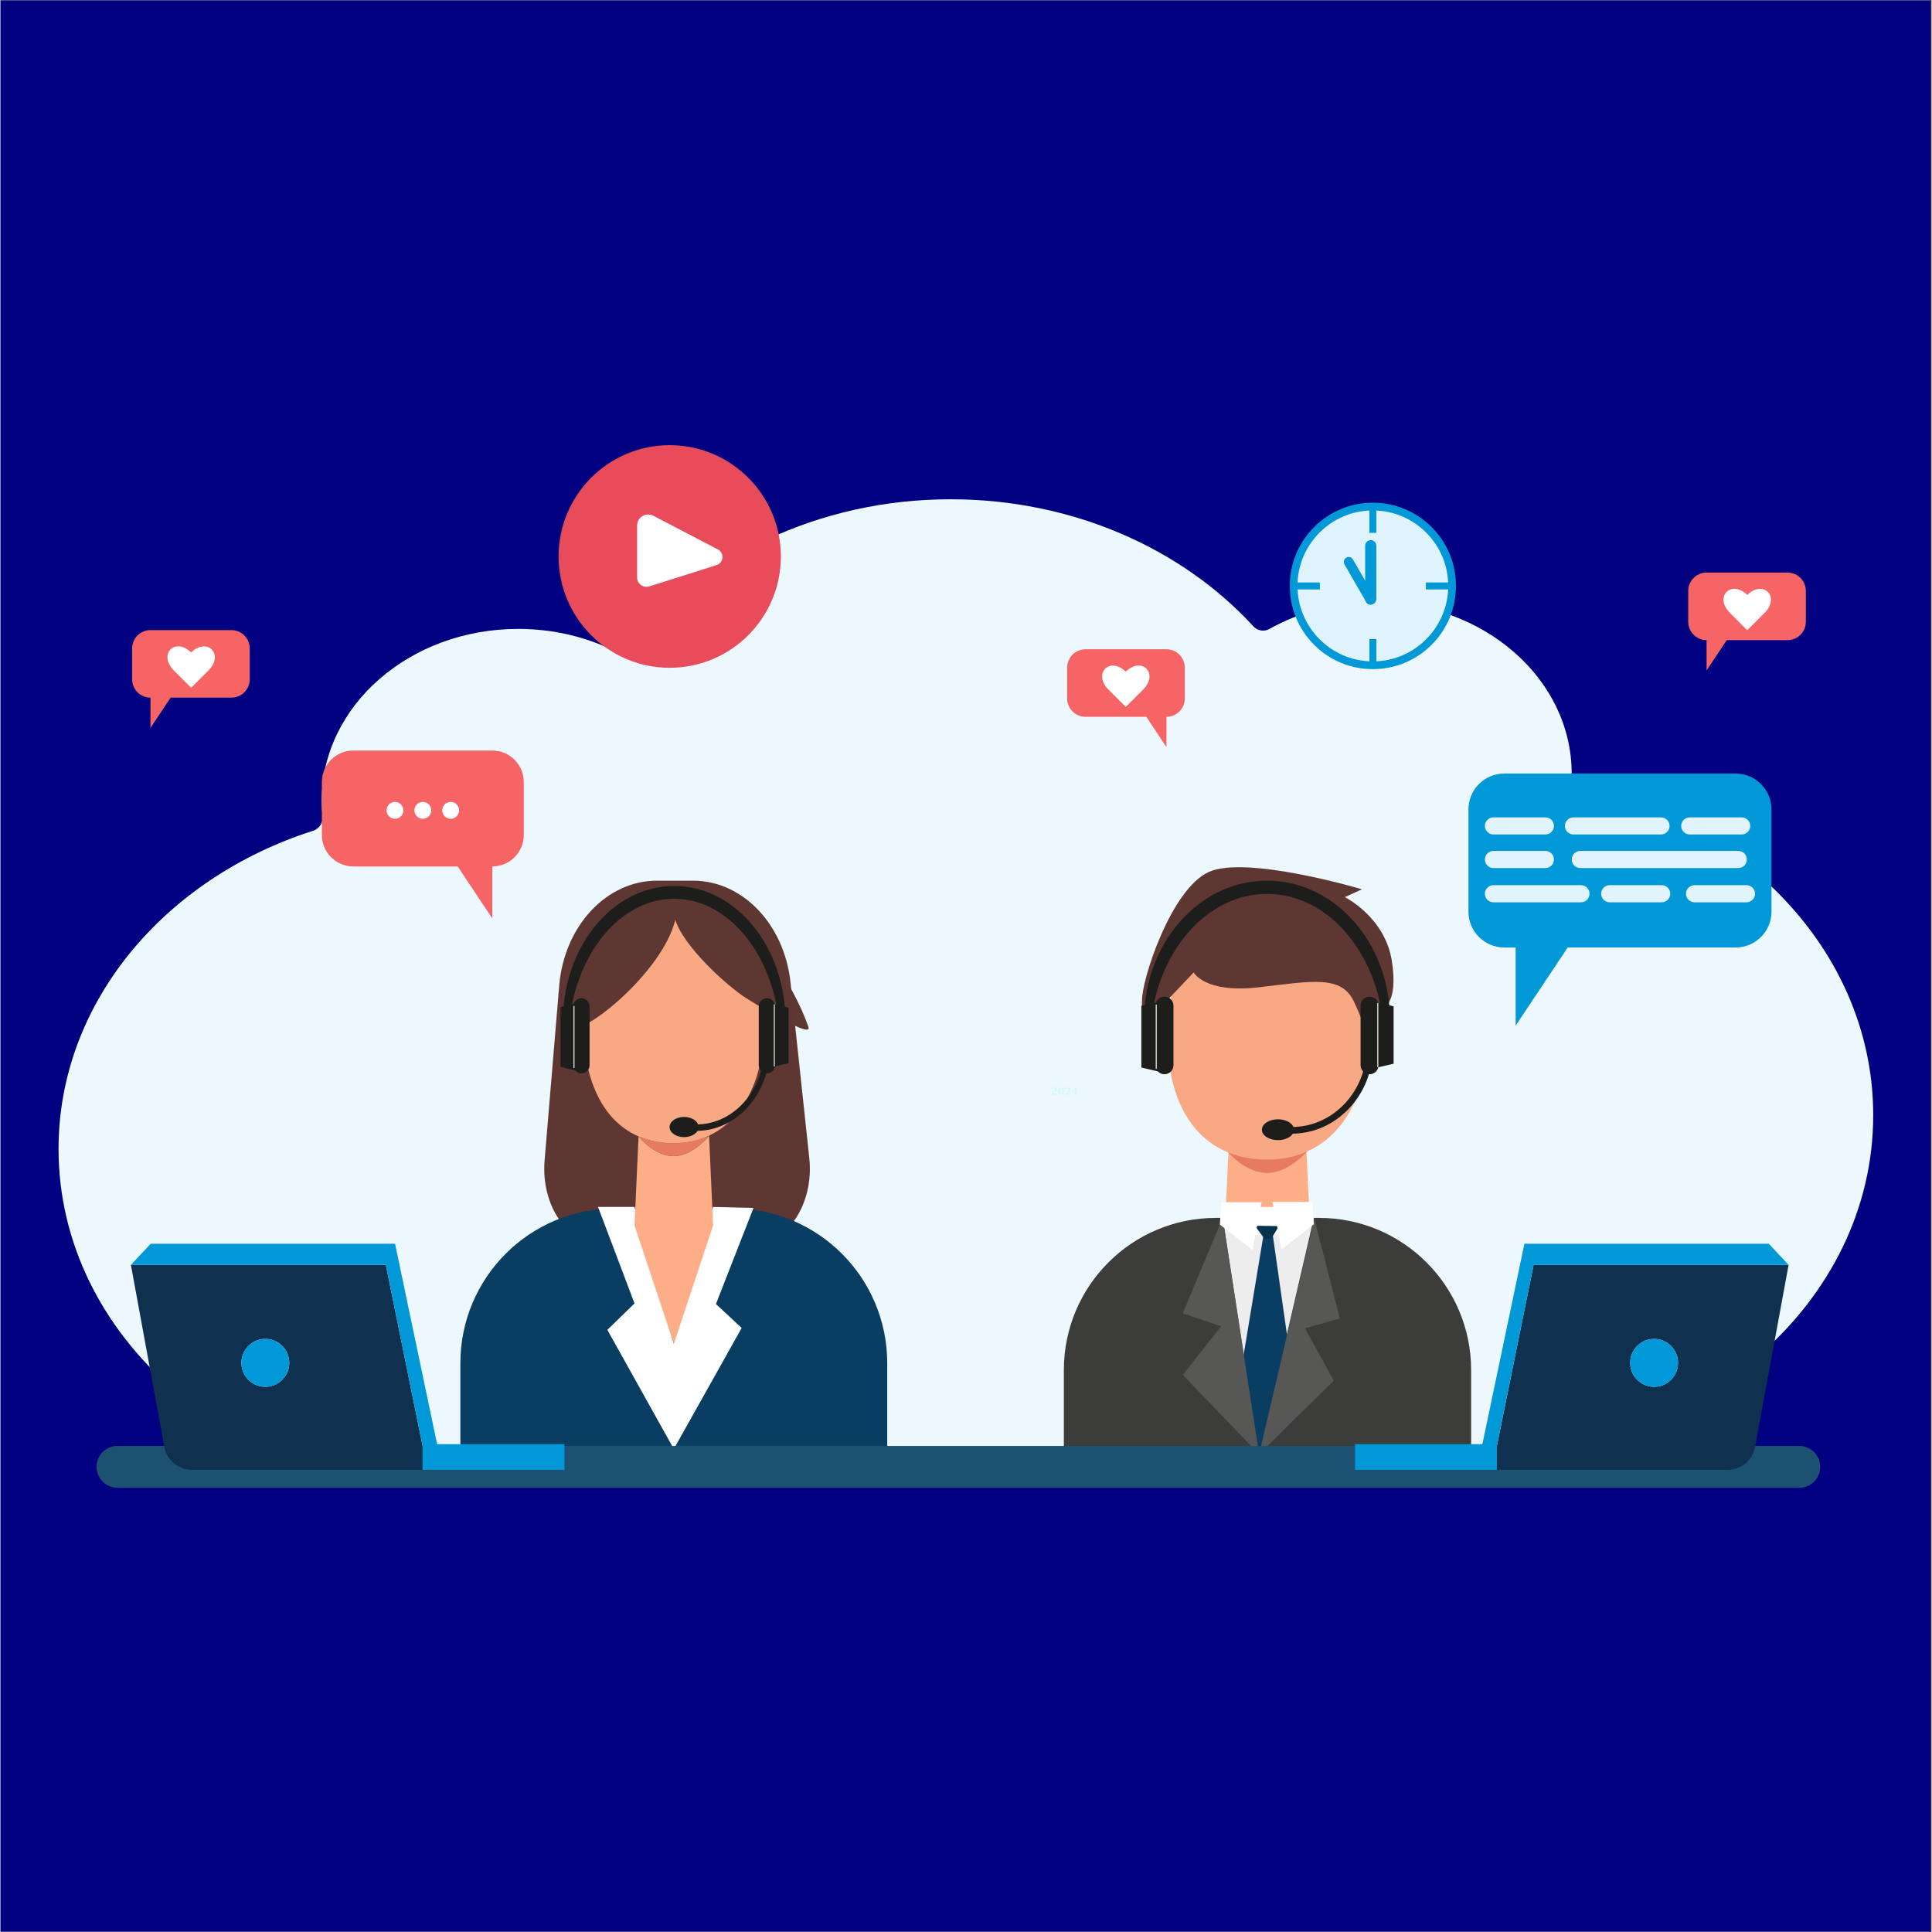 <svg xmlns="http://www.w3.org/2000/svg" xmlns:xlink="http://www.w3.org/1999/xlink" width="300" zoomAndPan="magnify" viewBox="0 0 224.88 225" height="300" preserveAspectRatio="xMidYMid meet" version="1.0"><rect x="0" y="0" width="224.88" height="225" fill="#333333" stroke="none"/><defs><g/><clipPath id="35547df1fb"><path d="M 0 0.059 L 224.762 0.059 L 224.762 224.938 L 0 224.938 Z M 0 0.059 " clip-rule="nonzero"/></clipPath><clipPath id="6c062c10c6"><path d="M 6.758 58 L 218.09 58 L 218.09 173.262 L 6.758 173.262 Z M 6.758 58 " clip-rule="nonzero"/></clipPath><clipPath id="a09581e11e"><path d="M 11 168.207 L 212 168.207 L 212 173.262 L 11 173.262 Z M 11 168.207 " clip-rule="nonzero"/></clipPath><clipPath id="ef3f6ad946"><path d="M 64 51.848 L 91 51.848 L 91 78 L 64 78 Z M 64 51.848 " clip-rule="nonzero"/></clipPath></defs><g clip-path="url(#35547df1fb)"><path fill="#ffffff" d="M 0 0.059 L 224.879 0.059 L 224.879 224.941 L 0 224.941 Z M 0 0.059 " fill-opacity="1" fill-rule="nonzero"/><path fill="#000080" d="M 0 0.059 L 224.879 0.059 L 224.879 224.941 L 0 224.941 Z M 0 0.059 " fill-opacity="1" fill-rule="nonzero"/></g><g clip-path="url(#6c062c10c6)"><path fill="#ecf8fd" d="M 51.918 173.246 C 26.977 173.246 6.758 155.586 6.758 133.805 C 6.758 116.777 19.113 102.27 36.418 96.746 C 37.125 96.52 37.582 95.809 37.504 95.047 C 37.441 94.445 37.41 93.84 37.41 93.227 C 37.41 82.191 47.652 73.242 60.289 73.242 C 64.352 73.242 68.172 74.168 71.477 75.793 C 71.691 75.898 71.914 75.945 72.141 75.945 C 72.598 75.945 73.051 75.734 73.352 75.348 C 81.484 64.961 95.156 58.145 110.652 58.145 C 124.914 58.145 137.629 63.922 145.906 72.938 C 146.207 73.266 146.617 73.441 147.035 73.441 C 147.285 73.441 147.539 73.379 147.773 73.246 C 151.328 71.254 155.559 70.102 160.098 70.102 C 172.73 70.102 182.977 79.051 182.977 90.086 C 182.977 90.852 183.492 91.512 184.215 91.676 C 203.699 96.051 218.094 111.496 218.094 129.875 C 218.094 151.66 197.875 169.32 172.934 169.32 C 168.906 169.32 164.996 168.859 161.281 167.992 C 161.168 167.969 161.055 167.957 160.941 167.957 C 160.637 167.957 160.34 168.047 160.082 168.219 C 156.215 170.824 151.375 172.375 146.117 172.375 C 139.789 172.375 134.062 170.129 129.922 166.504 C 129.641 166.258 129.281 166.125 128.922 166.125 C 128.789 166.125 128.656 166.145 128.523 166.18 C 124.438 167.262 128.555 170.234 114.199 171.598 C 112.699 171.742 110.809 171.961 108.961 171.961 C 104.984 171.961 101.199 170.949 101.863 165.996 C 101.883 165.852 101.801 165.797 101.664 165.797 C 101.383 165.797 100.879 166.035 100.633 166.195 C 96.809 168.707 92.055 170.191 86.906 170.191 C 82.988 170.191 79.301 169.332 76.078 167.816 C 75.875 167.723 75.66 167.672 75.441 167.672 C 75.203 167.672 74.965 167.73 74.746 167.844 C 68.047 171.277 60.246 173.246 51.918 173.246 " fill-opacity="1" fill-rule="nonzero"/></g><path fill="#5e3732" d="M 87.469 144.977 L 70.113 144.977 C 66.07 144.977 62.926 140.398 63.363 135.152 L 65.066 114.781 C 65.645 107.848 70.566 102.562 76.445 102.562 L 80.66 102.562 C 86.418 102.562 91.277 107.641 92.004 114.418 L 94.191 134.887 C 94.762 140.219 91.59 144.977 87.469 144.977 " fill-opacity="1" fill-rule="nonzero"/><path fill="#093d62" d="M 103.266 169.367 L 53.555 169.367 L 53.555 158.758 C 53.555 148.805 61.613 140.738 71.555 140.738 L 85.27 140.738 C 95.211 140.738 103.266 148.805 103.266 158.758 L 103.266 169.367 " fill-opacity="1" fill-rule="nonzero"/><path fill="#ffffff" d="M 87.695 140.676 L 82.988 140.559 L 78.402 156.469 L 73.836 140.559 L 69.586 140.559 L 73.836 151.797 L 70.672 154.875 L 78.414 168.746 L 86.316 154.652 L 83.316 151.871 L 87.695 140.676 " fill-opacity="1" fill-rule="nonzero"/><path fill="#fdae86" d="M 78.453 134.637 C 77.051 134.672 75.594 133.816 74.305 132.359 L 73.836 142.723 L 78.414 156.496 L 82.988 142.723 L 82.52 132.297 C 81.227 133.738 79.793 134.609 78.453 134.637 " fill-opacity="1" fill-rule="nonzero"/><path fill="#e67b5f" d="M 78.414 133.137 C 76.852 133.137 75.477 132.852 74.273 132.328 L 74.305 132.359 C 75.594 133.816 77.051 134.672 78.453 134.637 C 79.793 134.609 81.227 133.738 82.52 132.297 L 82.582 132.223 C 81.355 132.812 79.961 133.137 78.414 133.137 " fill-opacity="1" fill-rule="nonzero"/><path fill="#f8a883" d="M 78.414 133.137 C 79.961 133.137 81.355 132.812 82.582 132.223 C 86.68 130.25 88.922 125.312 88.922 119.531 C 88.922 112.016 86.285 105.922 78.414 105.922 C 70.125 105.922 67.898 112.016 67.898 119.531 C 67.898 125.418 69.926 130.434 74.273 132.328 C 75.477 132.852 76.852 133.137 78.414 133.137 " fill-opacity="1" fill-rule="nonzero"/><path fill="#5e3732" d="M 78.648 105.535 C 77.426 107.48 82.074 112.777 86.32 115.898 C 86.777 116.238 94.617 121.168 94.09 119.609 C 92.469 114.848 87.027 105.566 80.277 104.773 C 79.875 104.73 79.027 104.93 78.648 105.535 " fill-opacity="1" fill-rule="nonzero"/><path fill="#5e3732" d="M 77.742 103.098 C 75.758 102.188 71.262 107.324 68.789 111.793 C 68.523 112.273 64.945 118.789 66.16 119.707 C 67.93 121.039 80.105 110.723 78.652 104.559 C 78.559 104.184 78.359 103.387 77.742 103.098 " fill-opacity="1" fill-rule="nonzero"/><path fill="#1d1d1b" d="M 91.355 117.566 L 90.465 117.566 C 89.18 110.172 84.289 104.672 78.453 104.672 C 72.617 104.672 67.727 110.172 66.441 117.566 L 65.551 117.566 C 66.109 109.512 71.672 103.184 78.453 103.184 C 85.234 103.184 90.797 109.512 91.355 117.566 " fill-opacity="1" fill-rule="nonzero"/><path fill="#1d1d1b" d="M 91.781 123.812 L 90.02 124.246 L 90.02 116.914 L 91.781 117.352 L 91.781 123.812 " fill-opacity="1" fill-rule="nonzero"/><path fill="#1d1d1b" d="M 65.219 124.246 L 67.117 124.719 L 67.117 116.82 L 65.219 117.289 L 65.219 124.246 " fill-opacity="1" fill-rule="nonzero"/><path fill="#1d1d1b" d="M 89.254 125 C 88.73 125 88.305 124.578 88.305 124.051 L 88.305 117.203 C 88.305 116.68 88.73 116.254 89.254 116.254 C 89.777 116.254 90.199 116.68 90.199 117.203 L 90.199 124.051 C 90.199 124.578 89.777 125 89.254 125 " fill-opacity="1" fill-rule="nonzero"/><path fill="#ffffff" d="M 90.066 117.008 C 90.066 117.816 90.066 118.629 90.066 119.438 C 90.066 120.719 90.066 121.996 90.066 123.277 C 90.066 123.57 90.066 123.863 90.066 124.156 C 90.066 124.23 90.168 124.23 90.168 124.156 C 90.168 123.344 90.168 122.535 90.168 121.723 C 90.168 120.445 90.168 119.164 90.168 117.883 C 90.168 117.594 90.168 117.301 90.168 117.008 C 90.168 116.934 90.066 116.934 90.066 117.008 " fill-opacity="1" fill-rule="nonzero"/><path fill="#1d1d1b" d="M 67.652 125 C 68.176 125 68.602 124.578 68.602 124.051 L 68.602 117.203 C 68.602 116.68 68.176 116.254 67.652 116.254 C 67.129 116.254 66.707 116.68 66.707 117.203 L 66.707 124.051 C 66.707 124.578 67.129 125 67.652 125 " fill-opacity="1" fill-rule="nonzero"/><path fill="#ffffff" d="M 66.734 117.195 C 66.734 118.004 66.734 118.816 66.734 119.625 C 66.734 120.906 66.734 122.184 66.734 123.469 C 66.734 123.758 66.734 124.051 66.734 124.344 C 66.734 124.418 66.84 124.418 66.84 124.344 C 66.84 123.531 66.84 122.723 66.84 121.914 C 66.84 120.633 66.84 119.352 66.84 118.074 C 66.84 117.781 66.84 117.488 66.84 117.195 C 66.84 117.121 66.734 117.121 66.734 117.195 " fill-opacity="1" fill-rule="nonzero"/><path fill="#1d1d1b" d="M 81.055 131.699 C 80.891 131.699 80.723 131.695 80.555 131.684 L 80.594 130.934 C 82.707 131.07 84.738 130.262 86.312 128.66 C 87.891 127.055 88.824 124.844 88.945 122.434 L 89.602 122.477 C 89.473 125.086 88.461 127.48 86.754 129.219 C 85.168 130.832 83.16 131.699 81.055 131.699 " fill-opacity="1" fill-rule="nonzero"/><path fill="#1d1d1b" d="M 81.297 131.254 C 81.297 131.906 80.539 132.43 79.605 132.43 C 78.676 132.43 77.918 131.906 77.918 131.254 C 77.918 130.605 78.676 130.078 79.605 130.078 C 80.539 130.078 81.297 130.605 81.297 131.254 " fill-opacity="1" fill-rule="nonzero"/><path fill="#fdae86" d="M 152.562 143.922 L 142.539 143.922 L 143.004 134.246 L 143.008 134.227 L 143.035 133.59 L 152.062 133.59 L 152.09 134.137 L 152.09 134.18 L 152.562 143.922 " fill-opacity="1" fill-rule="nonzero"/><path fill="#e67b5f" d="M 156.805 121.723 C 156.805 129.484 151.789 136.512 147.598 136.602 C 143.223 136.695 138.387 129.484 138.387 121.723 C 138.387 113.957 140.336 107.66 147.598 107.66 C 154.492 107.66 156.805 113.957 156.805 121.723 " fill-opacity="1" fill-rule="nonzero"/><path fill="#f8a883" d="M 159.176 120.988 C 159.176 128.754 154.98 135.051 147.551 135.051 C 139.574 135.051 135.926 128.754 135.926 120.988 C 135.926 113.227 138.387 106.93 147.551 106.93 C 156.258 106.93 159.176 113.227 159.176 120.988 " fill-opacity="1" fill-rule="nonzero"/><path fill="#3c3c3b" d="M 171.266 169.098 L 123.836 169.098 L 123.836 159.559 C 123.836 149.77 131.762 141.836 141.535 141.836 L 153.562 141.836 C 163.336 141.836 171.266 149.77 171.266 159.559 L 171.266 169.098 " fill-opacity="1" fill-rule="nonzero"/><path fill="#ededed" d="M 142.336 141.836 L 146.582 169.367 L 152.949 141.836 Z M 142.336 141.836 " fill-opacity="1" fill-rule="nonzero"/><path fill="#093d62" d="M 151.16 164.84 L 150.699 165.293 L 146.844 169.098 L 146.566 169.367 L 143.48 165.602 L 145.055 156.086 L 147.09 143.805 L 148.164 143.805 L 149.828 155.488 L 150.027 156.879 L 151.16 164.84 " fill-opacity="1" fill-rule="nonzero"/><path fill="#575756" d="M 146.582 169.367 L 146.574 169.359 L 142.957 165.602 L 137.68 160.121 L 142.156 154.461 L 137.68 152.949 L 142.336 141.836 L 144.531 156.086 L 146.578 169.352 L 146.582 169.355 L 146.582 169.367 " fill-opacity="1" fill-rule="nonzero"/><path fill="#575756" d="M 151.918 154.691 L 155.27 160.785 L 151.16 164.84 L 150.699 165.293 L 146.844 169.098 L 146.578 169.359 L 146.68 168.926 L 149.5 156.879 L 149.828 155.488 L 153.004 141.93 L 155.977 153.543 L 151.918 154.691 " fill-opacity="1" fill-rule="nonzero"/><path fill="#ffffff" d="M 149.316 143.805 L 145.387 143.805 L 145.387 140.559 L 149.316 140.559 L 149.316 143.805 " fill-opacity="1" fill-rule="nonzero"/><path fill="#05314c" d="M 146.078 142.75 L 147.191 144.25 L 147.992 144.25 L 148.895 142.789 L 146.078 142.75 " fill-opacity="1" fill-rule="nonzero"/><path fill="#ffffff" d="M 152.797 139.965 L 152.949 142.57 L 149.184 145.531 L 148.137 139.965 L 152.797 139.965 " fill-opacity="1" fill-rule="nonzero"/><path fill="#ffffff" d="M 142.164 140.008 L 142.008 142.613 L 145.805 145.574 L 146.863 140.008 L 142.164 140.008 " fill-opacity="1" fill-rule="nonzero"/><path fill="#5e3732" d="M 162.027 111.875 C 161.207 106.762 156.555 104.48 156.555 104.48 L 158.559 103.566 C 158.559 103.566 145.07 99.551 140.691 101.559 C 136.312 103.566 132.871 114.156 132.941 116.531 L 132.875 118.359 L 134.125 116.258 L 133.852 118.633 L 138.957 113.246 C 138.957 113.246 140.234 115.711 146.527 114.98 C 152.816 114.25 156.191 113.52 157.652 116.715 C 159.109 119.91 159.656 121.828 159.656 121.828 L 160.887 117.535 C 160.887 117.535 162.848 116.988 162.027 111.875 " fill-opacity="1" fill-rule="nonzero"/><path fill="#1d1d1b" d="M 161.766 117.426 L 160.781 117.426 C 159.359 109.785 153.949 104.102 147.496 104.102 C 141.043 104.102 135.633 109.785 134.211 117.426 L 133.227 117.426 C 133.844 109.105 139.996 102.562 147.496 102.562 C 154.996 102.562 161.148 109.105 161.766 117.426 " fill-opacity="1" fill-rule="nonzero"/><path fill="#1d1d1b" d="M 162.238 123.879 L 160.289 124.328 L 160.289 116.75 L 162.238 117.199 L 162.238 123.879 " fill-opacity="1" fill-rule="nonzero"/><path fill="#1d1d1b" d="M 132.863 124.328 L 134.961 124.816 L 134.961 116.652 L 132.863 117.137 L 132.863 124.328 " fill-opacity="1" fill-rule="nonzero"/><path fill="#1d1d1b" d="M 159.441 125.105 C 158.863 125.105 158.391 124.637 158.391 124.055 L 158.391 117.121 C 158.391 116.539 158.863 116.066 159.441 116.066 C 160.02 116.066 160.488 116.539 160.488 117.121 L 160.488 124.055 C 160.488 124.637 160.02 125.105 159.441 125.105 " fill-opacity="1" fill-rule="nonzero"/><path fill="#ffffff" d="M 160.344 116.848 C 160.344 117.684 160.344 118.52 160.344 119.359 C 160.344 120.68 160.344 122.004 160.344 123.324 C 160.344 123.629 160.344 123.93 160.344 124.23 C 160.344 124.309 160.453 124.309 160.453 124.23 C 160.453 123.395 160.453 122.559 160.453 121.723 C 160.453 120.398 160.453 119.074 160.453 117.754 C 160.453 117.449 160.453 117.148 160.453 116.848 C 160.453 116.77 160.344 116.77 160.344 116.848 " fill-opacity="1" fill-rule="nonzero"/><path fill="#1d1d1b" d="M 135.551 125.105 C 136.133 125.105 136.602 124.637 136.602 124.055 L 136.602 117.121 C 136.602 116.539 136.133 116.066 135.551 116.066 C 134.973 116.066 134.504 116.539 134.504 117.121 L 134.504 124.055 C 134.504 124.637 134.973 125.105 135.551 125.105 " fill-opacity="1" fill-rule="nonzero"/><path fill="#ffffff" d="M 134.539 117.043 C 134.539 117.879 134.539 118.715 134.539 119.551 C 134.539 120.875 134.539 122.199 134.539 123.52 C 134.539 123.82 134.539 124.125 134.539 124.426 C 134.539 124.504 134.648 124.504 134.648 124.426 C 134.648 123.59 134.648 122.754 134.648 121.914 C 134.648 120.59 134.648 119.27 134.648 117.945 C 134.648 117.645 134.648 117.34 134.648 117.043 C 134.648 116.965 134.539 116.965 134.539 117.043 " fill-opacity="1" fill-rule="nonzero"/><path fill="#1d1d1b" d="M 150.375 132.027 C 150.191 132.027 150.008 132.023 149.824 132.012 L 149.863 131.234 C 152.199 131.379 154.445 130.543 156.191 128.887 C 157.934 127.227 158.965 124.941 159.102 122.453 L 159.828 122.496 C 159.684 125.191 158.562 127.668 156.676 129.465 C 154.926 131.129 152.707 132.027 150.375 132.027 " fill-opacity="1" fill-rule="nonzero"/><path fill="#1d1d1b" d="M 150.641 131.57 C 150.641 132.238 149.805 132.781 148.773 132.781 C 147.738 132.781 146.902 132.238 146.902 131.57 C 146.902 130.898 147.738 130.352 148.773 130.352 C 149.805 130.352 150.641 130.898 150.641 131.57 " fill-opacity="1" fill-rule="nonzero"/><g clip-path="url(#a09581e11e)"><path fill="#1d5172" d="M 209.492 173.262 L 13.609 173.262 C 12.27 173.262 11.18 172.172 11.18 170.828 C 11.18 169.484 12.27 168.395 13.609 168.395 L 209.492 168.395 C 210.832 168.395 211.922 169.484 211.922 170.828 C 211.922 172.172 210.832 173.262 209.492 173.262 " fill-opacity="1" fill-rule="nonzero"/></g><path fill="#0f304f" d="M 17.492 144.848 L 16.691 145.699 L 17.492 144.848 " fill-opacity="1" fill-rule="nonzero"/><path fill="#0f304f" d="M 31.023 161.5 C 29.34 161.609 27.953 160.219 28.059 158.535 C 28.148 157.145 29.273 156.02 30.66 155.934 C 32.34 155.828 33.73 157.215 33.621 158.898 C 33.535 160.285 32.41 161.414 31.023 161.5 Z M 44.875 147.309 L 15.184 147.309 L 19.082 168.52 C 19.367 170.055 20.707 171.172 22.266 171.172 L 49.152 171.172 L 49.152 168.383 L 44.875 147.309 " fill-opacity="1" fill-rule="nonzero"/><path fill="#0198d7" d="M 50.844 168.184 L 45.949 144.848 L 17.492 144.848 L 16.691 145.699 L 15.184 147.309 L 44.875 147.309 L 49.152 168.383 L 49.152 171.172 L 65.672 171.172 L 65.672 168.184 L 50.844 168.184 " fill-opacity="1" fill-rule="nonzero"/><path fill="#0198d7" d="M 30.84 155.926 C 29.301 155.926 28.055 157.176 28.055 158.715 C 28.055 160.258 29.301 161.508 30.84 161.508 C 32.379 161.508 33.629 160.258 33.629 158.715 C 33.629 157.176 32.379 155.926 30.84 155.926 " fill-opacity="1" fill-rule="nonzero"/><path fill="#0f304f" d="M 205.926 144.848 L 206.73 145.699 L 205.926 144.848 " fill-opacity="1" fill-rule="nonzero"/><path fill="#0f304f" d="M 189.797 158.898 C 189.691 157.215 191.078 155.828 192.758 155.934 C 194.145 156.02 195.27 157.145 195.355 158.535 C 195.465 160.219 194.078 161.609 192.398 161.5 C 191.008 161.414 189.883 160.285 189.797 158.898 Z M 174.266 168.383 L 174.266 171.172 L 201.152 171.172 C 202.715 171.172 204.055 170.055 204.336 168.52 L 208.238 147.309 L 178.543 147.309 L 174.266 168.383 " fill-opacity="1" fill-rule="nonzero"/><path fill="#0198d7" d="M 172.578 168.184 L 177.473 144.848 L 205.926 144.848 L 206.73 145.699 L 208.238 147.309 L 178.543 147.309 L 174.266 168.383 L 174.266 171.172 L 157.746 171.172 L 157.746 168.184 L 172.578 168.184 " fill-opacity="1" fill-rule="nonzero"/><path fill="#0198d7" d="M 192.578 155.926 C 194.113 155.926 195.363 157.176 195.363 158.715 C 195.363 160.258 194.113 161.508 192.578 161.508 C 191.039 161.508 189.789 160.258 189.789 158.715 C 189.789 157.176 191.039 155.926 192.578 155.926 " fill-opacity="1" fill-rule="nonzero"/><path fill="#f76465" d="M 41.09 87.406 L 57.273 87.406 C 59.297 87.406 60.938 89.047 60.938 91.074 L 60.938 97.238 C 60.938 99.262 59.297 100.906 57.273 100.906 L 57.273 106.961 L 53.242 100.91 L 53.965 100.906 L 41.09 100.906 C 39.066 100.906 37.426 99.262 37.426 97.238 L 37.426 91.074 C 37.426 89.047 39.066 87.406 41.09 87.406 " fill-opacity="1" fill-rule="nonzero"/><path fill="#ffffff" d="M 46.922 94.371 C 46.922 94.914 46.48 95.355 45.938 95.355 C 45.398 95.355 44.957 94.914 44.957 94.371 C 44.957 93.828 45.398 93.391 45.938 93.391 C 46.48 93.391 46.922 93.828 46.922 94.371 " fill-opacity="1" fill-rule="nonzero"/><path fill="#ffffff" d="M 50.164 94.371 C 50.164 94.914 49.723 95.355 49.18 95.355 C 48.641 95.355 48.199 94.914 48.199 94.371 C 48.199 93.828 48.641 93.391 49.18 93.391 C 49.723 93.391 50.164 93.828 50.164 94.371 " fill-opacity="1" fill-rule="nonzero"/><path fill="#ffffff" d="M 53.406 94.371 C 53.406 94.914 52.965 95.355 52.426 95.355 C 51.883 95.355 51.441 94.914 51.441 94.371 C 51.441 93.828 51.883 93.391 52.426 93.391 C 52.965 93.391 53.406 93.828 53.406 94.371 " fill-opacity="1" fill-rule="nonzero"/><path fill="#f76465" d="M 126.355 75.613 L 135.785 75.613 C 136.965 75.613 137.918 76.57 137.918 77.75 L 137.918 81.344 C 137.918 82.523 136.965 83.48 135.785 83.48 L 135.785 87.008 L 133.438 83.48 L 133.859 83.48 L 126.355 83.48 C 125.176 83.48 124.223 82.523 124.223 81.344 L 124.223 77.75 C 124.223 76.57 125.176 75.613 126.355 75.613 " fill-opacity="1" fill-rule="nonzero"/><path fill="#ffffff" d="M 131.047 82.309 L 131 82.285 L 129.035 80.32 C 128.602 79.887 128.348 79.41 128.301 78.945 C 128.254 78.527 128.379 78.145 128.652 77.875 C 128.922 77.602 129.305 77.477 129.723 77.523 C 130.168 77.57 130.625 77.809 131.047 78.215 C 131.645 77.637 132.32 77.398 132.902 77.555 C 133.328 77.668 133.648 77.988 133.766 78.418 C 133.926 79.016 133.668 79.711 133.059 80.32 L 131.094 82.285 L 131.047 82.309 " fill-opacity="1" fill-rule="nonzero"/><path fill="#f76465" d="M 26.891 73.383 L 17.461 73.383 C 16.285 73.383 15.328 74.336 15.328 75.52 L 15.328 79.109 C 15.328 80.289 16.285 81.246 17.461 81.246 L 17.461 84.777 L 19.812 81.246 L 19.391 81.246 L 26.891 81.246 C 28.07 81.246 29.027 80.289 29.027 79.109 L 29.027 75.52 C 29.027 74.336 28.07 73.383 26.891 73.383 " fill-opacity="1" fill-rule="nonzero"/><path fill="#ffffff" d="M 22.156 80.055 L 20.191 78.086 C 19.582 77.477 19.324 76.781 19.484 76.184 C 19.598 75.758 19.922 75.434 20.344 75.32 C 20.93 75.164 21.602 75.406 22.199 75.984 C 22.621 75.574 23.078 75.336 23.527 75.289 C 23.945 75.246 24.328 75.367 24.598 75.641 C 24.867 75.914 24.996 76.293 24.949 76.711 C 24.902 77.176 24.645 77.652 24.211 78.086 L 22.246 80.055 L 22.199 80.07 L 22.156 80.055 " fill-opacity="1" fill-rule="nonzero"/><path fill="#f76465" d="M 208.117 66.684 L 198.688 66.684 C 197.508 66.684 196.551 67.637 196.551 68.816 L 196.551 72.41 C 196.551 73.59 197.508 74.547 198.688 74.547 L 198.688 78.074 L 201.035 74.547 L 200.613 74.547 L 208.117 74.547 C 209.293 74.547 210.25 73.59 210.25 72.41 L 210.25 68.816 C 210.25 67.637 209.293 66.684 208.117 66.684 " fill-opacity="1" fill-rule="nonzero"/><path fill="#ffffff" d="M 203.379 73.355 L 201.414 71.387 C 200.805 70.777 200.547 70.082 200.707 69.48 C 200.82 69.059 201.145 68.734 201.57 68.621 C 202.152 68.461 202.828 68.703 203.426 69.281 C 203.844 68.875 204.305 68.637 204.75 68.59 C 205.168 68.543 205.551 68.668 205.82 68.941 C 206.094 69.215 206.219 69.594 206.172 70.012 C 206.125 70.477 205.867 70.953 205.434 71.387 L 203.469 73.355 L 203.426 73.371 L 203.379 73.355 " fill-opacity="1" fill-rule="nonzero"/><g clip-path="url(#ef3f6ad946)"><path fill="#e84b5a" d="M 90.879 64.805 C 90.879 71.965 85.082 77.77 77.934 77.77 C 70.785 77.77 64.992 71.965 64.992 64.805 C 64.992 57.648 70.785 51.844 77.934 51.844 C 85.082 51.844 90.879 57.648 90.879 64.805 " fill-opacity="1" fill-rule="nonzero"/></g><path fill="#ffffff" d="M 74.137 61.211 L 74.137 67.25 C 74.137 67.992 74.855 68.52 75.562 68.293 L 83.387 65.812 C 84.23 65.547 84.328 64.395 83.547 63.984 L 76.023 60.062 C 75.164 59.617 74.137 60.242 74.137 61.211 " fill-opacity="1" fill-rule="nonzero"/><path fill="#dff3fc" d="M 169.055 68.234 C 169.055 73.34 164.918 77.48 159.82 77.48 C 154.727 77.48 150.594 73.34 150.594 68.234 C 150.594 63.133 154.727 58.996 159.82 58.996 C 164.918 58.996 169.055 63.133 169.055 68.234 " fill-opacity="1" fill-rule="nonzero"/><path fill="#0198d7" d="M 159.82 59.445 C 154.98 59.445 151.043 63.387 151.043 68.234 C 151.043 73.082 154.98 77.027 159.82 77.027 C 164.664 77.027 168.602 73.082 168.602 68.234 C 168.602 63.387 164.664 59.445 159.82 59.445 Z M 159.82 77.926 C 157.238 77.926 154.809 76.922 152.98 75.09 C 151.152 73.262 150.145 70.824 150.145 68.234 C 150.145 65.648 151.152 63.215 152.98 61.383 C 154.809 59.555 157.238 58.543 159.82 58.543 C 162.406 58.543 164.84 59.555 166.668 61.383 C 168.496 63.215 169.5 65.648 169.5 68.234 C 169.5 70.824 168.496 73.262 166.668 75.09 C 164.84 76.922 162.406 77.926 159.82 77.926 " fill-opacity="1" fill-rule="nonzero"/><path fill="#0198d7" d="M 160.227 62.055 L 159.418 62.055 L 159.418 58.996 L 160.227 58.996 L 160.227 62.055 " fill-opacity="1" fill-rule="nonzero"/><path fill="#0198d7" d="M 160.227 77.48 L 159.418 77.48 L 159.418 74.418 L 160.227 74.418 L 160.227 77.48 " fill-opacity="1" fill-rule="nonzero"/><path fill="#0198d7" d="M 166 68.645 L 166 67.832 L 169.055 67.832 L 169.055 68.645 L 166 68.645 " fill-opacity="1" fill-rule="nonzero"/><path fill="#0198d7" d="M 150.594 68.645 L 150.594 67.832 L 153.648 67.832 L 153.648 68.645 L 150.594 68.645 " fill-opacity="1" fill-rule="nonzero"/><path fill="#0198d7" d="M 159.578 70.418 C 159.215 70.418 158.926 70.125 158.926 69.766 L 158.926 63.562 C 158.926 63.199 159.215 62.906 159.578 62.906 C 159.938 62.906 160.227 63.199 160.227 63.562 L 160.227 69.766 C 160.227 70.125 159.938 70.418 159.578 70.418 " fill-opacity="1" fill-rule="nonzero"/><path fill="#0198d7" d="M 159.828 70.328 C 159.555 70.484 159.207 70.391 159.047 70.117 L 156.512 65.723 C 156.355 65.449 156.449 65.102 156.723 64.945 C 156.996 64.785 157.34 64.879 157.5 65.152 L 160.035 69.551 C 160.191 69.82 160.098 70.172 159.828 70.328 " fill-opacity="1" fill-rule="nonzero"/><path fill="#0198d7" d="M 202.074 90.086 L 175.129 90.086 C 172.824 90.086 170.957 91.957 170.957 94.262 L 170.957 106.172 C 170.957 108.477 172.824 110.344 175.129 110.344 L 176.453 110.344 L 176.453 119.438 L 182.508 110.352 L 181.418 110.344 L 202.074 110.344 C 204.379 110.344 206.246 108.477 206.246 106.172 L 206.246 94.262 C 206.246 91.957 204.379 90.086 202.074 90.086 " fill-opacity="1" fill-rule="nonzero"/><path fill="#e1f3fd" d="M 179.918 97.184 L 173.863 97.184 C 173.312 97.184 172.867 96.738 172.867 96.188 C 172.867 95.637 173.312 95.191 173.863 95.191 L 179.918 95.191 C 180.469 95.191 180.914 95.637 180.914 96.188 C 180.914 96.738 180.469 97.184 179.918 97.184 " fill-opacity="1" fill-rule="nonzero"/><path fill="#e1f3fd" d="M 179.918 101.094 L 173.863 101.094 C 173.312 101.094 172.867 100.645 172.867 100.094 C 172.867 99.543 173.312 99.098 173.863 99.098 L 179.918 99.098 C 180.469 99.098 180.914 99.543 180.914 100.094 C 180.914 100.645 180.469 101.094 179.918 101.094 " fill-opacity="1" fill-rule="nonzero"/><path fill="#e1f3fd" d="M 203.336 105.082 L 197.285 105.082 C 196.734 105.082 196.289 104.637 196.289 104.086 C 196.289 103.535 196.734 103.086 197.285 103.086 L 203.336 103.086 C 203.887 103.086 204.332 103.535 204.332 104.086 C 204.332 104.637 203.887 105.082 203.336 105.082 " fill-opacity="1" fill-rule="nonzero"/><path fill="#e1f3fd" d="M 202.781 97.184 L 196.727 97.184 C 196.176 97.184 195.73 96.738 195.73 96.188 C 195.73 95.637 196.176 95.191 196.727 95.191 L 202.781 95.191 C 203.328 95.191 203.777 95.637 203.777 96.188 C 203.777 96.738 203.328 97.184 202.781 97.184 " fill-opacity="1" fill-rule="nonzero"/><path fill="#e1f3fd" d="M 193.383 97.184 L 183.184 97.184 C 182.637 97.184 182.188 96.738 182.188 96.188 C 182.188 95.637 182.637 95.191 183.184 95.191 L 193.383 95.191 C 193.93 95.191 194.379 95.637 194.379 96.188 C 194.379 96.738 193.93 97.184 193.383 97.184 " fill-opacity="1" fill-rule="nonzero"/><path fill="#e1f3fd" d="M 193.461 105.082 L 187.406 105.082 C 186.855 105.082 186.41 104.637 186.41 104.086 C 186.41 103.535 186.855 103.086 187.406 103.086 L 193.461 103.086 C 194.012 103.086 194.457 103.535 194.457 104.086 C 194.457 104.637 194.012 105.082 193.461 105.082 " fill-opacity="1" fill-rule="nonzero"/><path fill="#e1f3fd" d="M 184.062 105.082 L 173.863 105.082 C 173.312 105.082 172.867 104.637 172.867 104.086 C 172.867 103.535 173.312 103.086 173.863 103.086 L 184.062 103.086 C 184.609 103.086 185.055 103.535 185.055 104.086 C 185.055 104.637 184.609 105.082 184.062 105.082 " fill-opacity="1" fill-rule="nonzero"/><path fill="#e1f3fd" d="M 202.383 101.094 L 183.98 101.094 C 183.43 101.094 182.984 100.645 182.984 100.094 C 182.984 99.543 183.43 99.098 183.98 99.098 L 202.383 99.098 C 202.934 99.098 203.379 99.543 203.379 100.094 C 203.379 100.645 202.934 101.094 202.383 101.094 " fill-opacity="1" fill-rule="nonzero"/><g fill="#d0faf6" fill-opacity="1"><g transform="translate(122.35, 127.488)"><g><path d="M 0.141 -0.625 L 0.078 -0.625 L 0.078 -0.797 C 0.129 -0.805 0.176 -0.812 0.219 -0.812 C 0.258 -0.82 0.301 -0.828 0.344 -0.828 C 0.445 -0.828 0.523 -0.805 0.578 -0.766 C 0.641 -0.723 0.672 -0.664 0.672 -0.594 C 0.672 -0.539 0.656 -0.488 0.625 -0.438 C 0.594 -0.395 0.535 -0.348 0.453 -0.297 L 0.219 -0.141 L 0.609 -0.141 L 0.609 -0.234 L 0.688 -0.234 L 0.688 0 L 0.078 0 L 0.078 -0.141 L 0.203 -0.219 C 0.305 -0.289 0.375 -0.348 0.406 -0.391 C 0.438 -0.441 0.453 -0.504 0.453 -0.578 C 0.453 -0.641 0.438 -0.688 0.406 -0.719 C 0.383 -0.75 0.348 -0.766 0.297 -0.766 C 0.254 -0.766 0.219 -0.75 0.188 -0.719 C 0.164 -0.695 0.148 -0.664 0.141 -0.625 Z M 0.141 -0.625 "/></g></g><g transform="translate(123.136, 127.488)"><g><path d="M 0.391 -0.047 C 0.43 -0.047 0.457 -0.066 0.469 -0.109 C 0.488 -0.148 0.5 -0.25 0.5 -0.406 C 0.5 -0.57 0.488 -0.672 0.469 -0.703 C 0.457 -0.742 0.43 -0.766 0.391 -0.766 C 0.348 -0.766 0.316 -0.742 0.297 -0.703 C 0.285 -0.672 0.281 -0.57 0.281 -0.406 C 0.281 -0.25 0.285 -0.148 0.297 -0.109 C 0.316 -0.066 0.348 -0.047 0.391 -0.047 Z M 0.391 0.016 C 0.285 0.016 0.203 -0.02 0.141 -0.094 C 0.078 -0.164 0.047 -0.27 0.047 -0.406 C 0.047 -0.539 0.078 -0.645 0.141 -0.719 C 0.203 -0.789 0.285 -0.828 0.391 -0.828 C 0.504 -0.828 0.586 -0.789 0.641 -0.719 C 0.703 -0.645 0.734 -0.539 0.734 -0.406 C 0.734 -0.27 0.703 -0.164 0.641 -0.094 C 0.586 -0.02 0.504 0.016 0.391 0.016 Z M 0.391 0.016 "/></g></g><g transform="translate(123.921, 127.488)"><g><path d="M 0.141 -0.625 L 0.078 -0.625 L 0.078 -0.797 C 0.129 -0.805 0.176 -0.812 0.219 -0.812 C 0.258 -0.82 0.301 -0.828 0.344 -0.828 C 0.445 -0.828 0.523 -0.805 0.578 -0.766 C 0.641 -0.723 0.672 -0.664 0.672 -0.594 C 0.672 -0.539 0.656 -0.488 0.625 -0.438 C 0.594 -0.395 0.535 -0.348 0.453 -0.297 L 0.219 -0.141 L 0.609 -0.141 L 0.609 -0.234 L 0.688 -0.234 L 0.688 0 L 0.078 0 L 0.078 -0.141 L 0.203 -0.219 C 0.305 -0.289 0.375 -0.348 0.406 -0.391 C 0.438 -0.441 0.453 -0.504 0.453 -0.578 C 0.453 -0.641 0.438 -0.688 0.406 -0.719 C 0.383 -0.75 0.348 -0.766 0.297 -0.766 C 0.254 -0.766 0.219 -0.75 0.188 -0.719 C 0.164 -0.695 0.148 -0.664 0.141 -0.625 Z M 0.141 -0.625 "/></g></g><g transform="translate(124.707, 127.488)"><g><path d="M 0.719 0 L 0.266 0 L 0.266 -0.062 L 0.391 -0.062 L 0.391 -0.219 L 0.047 -0.219 L 0.047 -0.281 L 0.391 -0.828 L 0.594 -0.828 L 0.594 -0.281 L 0.734 -0.281 L 0.734 -0.219 L 0.594 -0.219 L 0.594 -0.062 L 0.719 -0.062 Z M 0.391 -0.281 L 0.391 -0.688 L 0.141 -0.281 Z M 0.391 -0.281 "/></g></g></g></svg>
